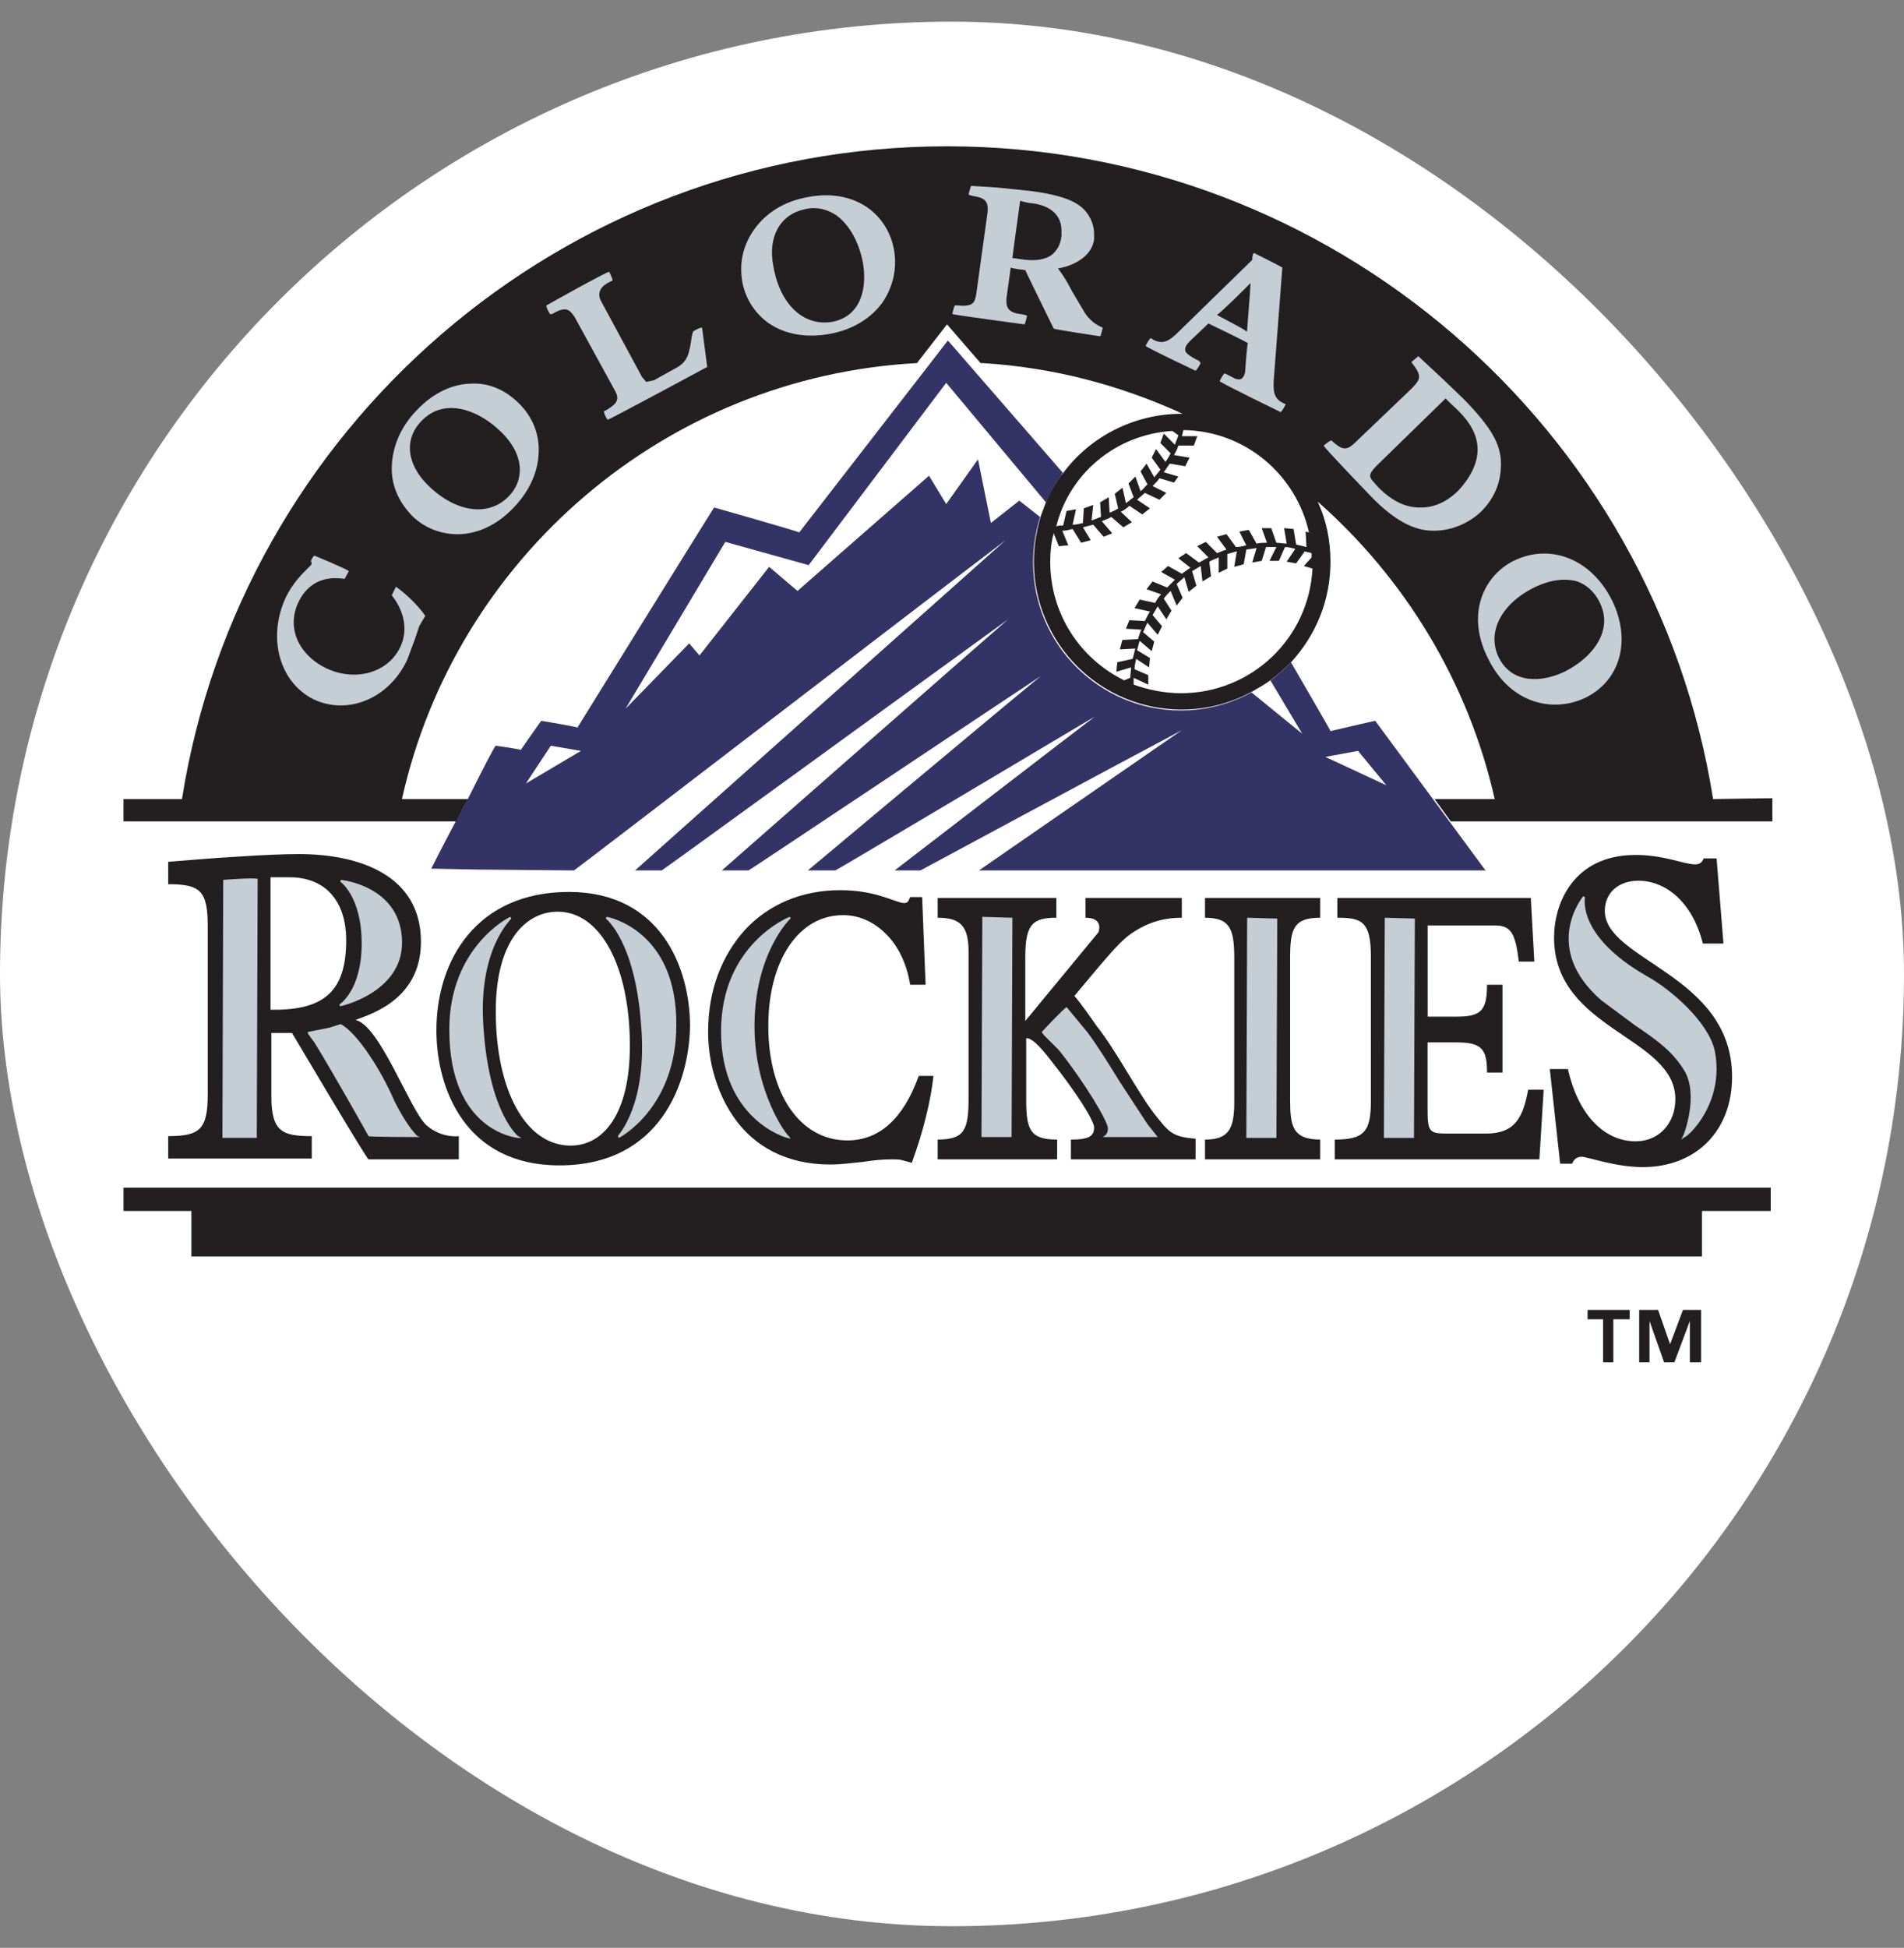 <svg width="44" height="45" viewBox="0 0 44 45" fill="none" xmlns="http://www.w3.org/2000/svg">
<rect x="0" y="0" width="44" height="45" fill="#808080" stroke="none"/>
<rect y="0.5" width="44" height="44" rx="22" fill="white"/>
<g clip-path="url(#clip0_497_2361)">
<path d="M40.163 17.526C38.773 8.943 30.926 2.467 21.887 2.467C13.007 2.467 4.98 9.083 3.609 17.546H2V28.81H3.589V29.823H40.245V28.81H41.775V17.526H40.166H40.163Z" fill="white"/>
<path d="M10.582 26.784H8.517C8.476 26.784 6.748 23.863 6.748 23.863H6.271V25.333C6.271 26.148 6.53 26.247 7.205 26.247V26.765H3.887V26.247C4.622 26.247 4.801 26.089 4.801 25.274V21.42C4.801 20.585 4.643 20.427 3.887 20.427V19.91C4.423 19.87 4.781 19.831 5.496 19.79C6.053 19.751 6.589 19.731 6.907 19.731C8.318 19.731 9.728 20.228 9.728 21.757C9.728 23.168 8.417 23.465 8.219 23.565C8.774 23.685 9.47 25.631 9.847 25.989C10.206 26.307 10.603 26.247 10.603 26.247V26.784H10.582Z" fill="#231F20"/>
<path d="M6.272 23.327C7.543 23.347 8 22.85 8 21.718C8 20.844 7.543 20.267 6.689 20.267H6.252V23.327L6.272 23.327Z" fill="white"/>
<path d="M21.569 24.877C21.509 25.433 21.331 26.148 21.092 26.804L21.072 26.864C20.992 26.843 20.934 26.823 20.854 26.804C20.794 26.784 20.695 26.784 20.615 26.784C20.396 26.784 20.178 26.804 19.94 26.843C19.701 26.864 19.463 26.903 19.185 26.903C18.152 26.903 17.436 26.466 17 25.87C16.563 25.274 16.364 24.519 16.364 23.843C16.364 22.869 16.682 22.075 17.218 21.479C17.755 20.904 18.509 20.565 19.423 20.565C20.258 20.565 20.714 20.863 20.893 20.863C20.973 20.863 20.992 20.824 21.033 20.725H21.31L21.39 22.75H21.033C20.953 22.254 20.755 21.856 20.476 21.578C20.198 21.301 19.861 21.142 19.483 21.142C18.45 21.142 17.755 22.195 17.755 23.705C17.755 25.274 18.489 26.346 19.582 26.346C20.317 26.346 20.874 25.85 21.232 24.856H21.569L21.569 24.877Z" fill="#231F20"/>
<path d="M27.629 26.784H24.748V26.327C25.165 26.327 25.284 26.247 25.284 26.048C25.284 25.89 24.886 25.253 24.271 24.48C23.992 24.122 23.834 23.983 23.715 23.983V25.393C23.715 26.089 23.794 26.327 24.43 26.327V26.784H21.669V26.326C22.284 26.326 22.383 26.108 22.383 25.374V21.996C22.383 21.4 22.204 21.202 21.669 21.202V20.744H24.411V21.202C23.854 21.202 23.694 21.36 23.694 22.115V23.586L25.383 21.539C25.383 21.539 25.523 21.202 25.085 21.202V20.744H27.311V21.202C26.834 21.202 26.456 21.34 26.099 21.599C25.821 21.798 25.363 22.373 24.828 23.009C24.927 23.109 25.264 23.586 25.344 23.705C25.821 24.301 26.337 25.333 26.754 25.83C27.033 26.188 27.151 26.268 27.629 26.307V26.784Z" fill="#231F20"/>
<path d="M27.847 26.784V26.327C28.404 26.327 28.523 26.069 28.523 25.452V22.135C28.523 21.459 28.423 21.202 27.847 21.202V20.744H30.509V21.202C29.893 21.202 29.814 21.459 29.814 22.135V25.393C29.814 25.989 29.853 26.326 30.509 26.326V26.784L27.847 26.784Z" fill="#231F20"/>
<path d="M35.377 20.764L35.457 22.215H35.099C35.019 21.558 34.919 21.38 34.543 21.38H32.993V23.486H33.669C34.225 23.486 34.364 23.346 34.364 22.75H34.721V24.778H34.364C34.364 24.241 34.245 24.082 33.669 24.082H32.991V25.631C32.991 26.148 33.03 26.188 33.448 26.188H34.342C35.017 26.188 35.196 25.81 35.315 25.175H35.673L35.574 26.784H30.845V26.327C31.54 26.327 31.68 26.128 31.68 25.433V22.096C31.68 21.28 31.462 21.202 30.905 21.202V20.744H35.379L35.377 20.764Z" fill="#231F20"/>
<path d="M36.233 24.698C36.47 25.75 37.066 26.367 37.801 26.367C38.338 26.367 38.716 25.949 38.716 25.393C38.716 23.943 35.913 23.804 35.913 21.658C35.913 20.883 36.351 19.751 37.801 19.751C38.457 19.751 38.915 19.969 39.172 19.969C39.271 19.969 39.331 19.93 39.371 19.831H39.669L39.828 21.798H39.351C39.114 20.844 38.497 20.347 37.861 20.347C37.404 20.347 37.086 20.625 37.086 21.042C37.086 22.195 40.027 22.513 40.027 24.877C40.027 26.128 39.192 26.963 37.961 26.963C37.325 26.963 36.689 26.724 36.55 26.724C36.41 26.724 36.352 26.823 36.332 26.884H36.054L35.815 24.698L36.233 24.698Z" fill="#231F20"/>
<path d="M5.159 20.327L5.14 26.287H5.934L5.954 20.308C5.913 20.267 5.159 20.327 5.159 20.327V20.327Z" fill="#C4CED4"/>
<path d="M7.88 20.327L7.861 20.366C7.861 20.366 8.358 20.705 8.358 21.798C8.358 22.89 7.841 23.208 7.841 23.208L7.861 23.247C7.88 23.247 9.291 22.93 9.291 21.777C9.291 20.466 7.88 20.327 7.88 20.327Z" fill="#C4CED4"/>
<path d="M12.927 26.923C10.742 26.923 10.085 25.134 10.085 23.804C10.085 22.174 11.02 20.606 13.145 20.606C15.292 20.606 15.946 22.394 15.946 23.705C15.927 24.996 15.272 26.923 12.927 26.923ZM12.888 21.062C12.193 21.062 11.457 21.677 11.457 23.366C11.457 25.195 12.152 26.466 13.186 26.466C13.96 26.466 14.556 25.711 14.556 24.161C14.556 22.334 13.881 21.062 12.888 21.062V21.062Z" fill="#231F20"/>
<path d="M11.973 26.247C11.973 26.247 11.318 25.731 11.178 23.804C11.02 21.936 11.815 21.241 11.815 21.221L11.795 21.181C11.774 21.181 10.383 21.876 10.383 23.785C10.383 26.148 11.953 26.288 11.973 26.288H12.052L11.973 26.247Z" fill="#C4CED4"/>
<path d="M14.02 21.181L14 21.221C14 21.221 14.676 21.738 14.814 23.664C14.974 25.532 14.278 26.227 14.278 26.247L14.298 26.288C14.318 26.288 15.629 25.592 15.629 23.685C15.648 21.479 14.039 21.181 14.02 21.181Z" fill="#C4CED4"/>
<path d="M17.436 23.705C17.436 22.035 18.252 21.221 18.272 21.221L18.252 21.181C18.231 21.181 16.663 21.817 16.663 23.823C16.663 25.87 18.172 26.287 18.192 26.287L18.272 26.307L18.231 26.247C18.192 26.247 17.436 25.253 17.436 23.705Z" fill="#C4CED4"/>
<path d="M22.701 21.181L22.681 26.247V26.268H23.377L23.396 21.202L22.701 21.181Z" fill="#C4CED4"/>
<path d="M24.072 23.843L24.132 23.923L24.47 24.26C25.085 25.035 25.603 25.91 25.603 26.069C25.603 26.148 25.582 26.188 25.543 26.227L25.483 26.268H26.754L26.517 25.97L25.88 24.996C25.622 24.579 25.364 24.161 25.126 23.843L24.649 23.267C24.589 23.288 24.072 23.843 24.072 23.843V23.843Z" fill="#C4CED4"/>
<path d="M28.802 26.268V26.288H29.497L29.517 21.221L28.821 21.202L28.802 26.268Z" fill="#C4CED4"/>
<path d="M31.981 26.268V26.288H32.676L32.696 21.221L32.001 21.202L31.981 26.268Z" fill="#C4CED4"/>
<path d="M39.628 24.281C39.488 23.625 38.635 22.869 38.058 22.552C36.43 21.619 36.628 20.744 36.628 20.725L36.588 20.705C36.568 20.725 35.614 21.897 37.005 23.109L37.78 23.685C38.218 23.983 38.635 24.26 38.913 24.718C39.27 25.274 38.913 26.227 38.892 26.247L38.853 26.327L38.933 26.268C38.972 26.288 39.866 25.512 39.628 24.281Z" fill="#C4CED4"/>
<path d="M9.649 26.247C9.649 26.247 9.431 26.069 9.113 25.433C8.815 24.737 8.258 23.863 7.881 23.664H7.861L7.602 23.744L7.105 23.843L7.126 23.863H7.105C7.146 23.923 7.205 24.003 7.265 24.082C7.742 24.856 8.517 26.247 8.517 26.247C8.537 26.268 9.629 26.268 9.629 26.268H9.709L9.649 26.247Z" fill="#C4CED4"/>
<path d="M4.423 27.976V29.028H39.331V27.976H40.92V27.439H2.855V27.976L4.423 27.976Z" fill="#231F20"/>
<path d="M34.344 20.129L31.78 16.652C31.761 16.652 30.747 16.89 30.747 16.89C30.747 16.87 30.051 15.678 29.833 15.3L29.814 15.32L29.795 15.341C29.655 15.479 29.497 15.618 29.337 15.738L29.357 15.717L30.093 16.95L28.921 15.996C28.443 16.255 27.888 16.413 27.292 16.413C25.404 16.413 23.874 14.883 23.874 12.996C23.874 12.618 23.934 12.281 24.034 11.943L23.555 11.566L22.899 12.082L22.601 10.612L21.866 11.645L21.469 10.99L18.429 13.652L17.774 13.095L16.165 15.142L15.926 14.864L14.456 16.373L16.761 12.519L18.688 13.056L21.866 8.844L24.171 11.605C24.27 11.387 24.389 11.169 24.529 10.97C24.529 10.97 24.529 10.949 24.549 10.949C24.549 10.949 24.549 10.93 24.568 10.93C23.754 9.996 21.927 7.891 21.927 7.891L21.906 7.87L21.886 7.891L18.469 12.301C18.469 12.281 16.502 11.724 16.502 11.724C16.483 11.744 13.343 16.81 13.343 16.81C13.343 16.79 12.509 16.652 12.509 16.652C12.49 16.671 12.032 17.328 12.032 17.328C12.032 17.306 11.456 17.228 11.456 17.228C11.436 17.228 11.138 17.803 10.821 18.44C10.721 18.619 10.642 18.797 10.542 18.956C10.225 19.552 9.966 20.068 9.966 20.068H9.985L10.979 20.088L13.264 20.109C13.284 20.109 21.091 14.108 23.238 12.48C22.324 13.294 14.675 20.109 14.675 20.109H15.291C15.31 20.109 21.569 15.559 23.297 14.307C22.562 14.944 16.681 20.109 16.681 20.109H17.297C17.317 20.109 22.581 16.592 24.052 15.618C23.417 16.136 18.668 20.109 18.668 20.109H19.303C19.323 20.109 23.972 17.347 25.304 16.552C24.728 16.989 20.674 20.109 20.674 20.109H21.27C21.27 20.109 25.92 17.605 27.31 16.87C26.674 17.307 22.622 20.109 22.622 20.109H34.343L34.344 20.129ZM31.383 17.347L32.038 18.142L30.628 17.486L31.383 17.347ZM12.153 18.101L12.729 17.228L13.425 17.347L12.153 18.101Z" fill="#333366"/>
<path d="M39.588 18.46C38.238 9.917 30.808 3.38 21.887 3.38C12.966 3.38 5.557 9.917 4.205 18.46H2.854V18.976H10.541C10.641 18.797 10.721 18.619 10.82 18.46H9.289C10.522 12.916 15.349 8.705 21.19 8.388L21.885 7.494L22.66 8.388H22.7C24.349 8.487 25.899 8.904 27.329 9.559H27.31C26.197 9.559 25.183 10.096 24.567 10.93C24.567 10.93 24.567 10.949 24.548 10.949C24.548 10.949 24.548 10.97 24.528 10.97C24.389 11.169 24.27 11.368 24.17 11.606C24.131 11.705 24.09 11.824 24.051 11.923C23.952 12.262 23.892 12.618 23.892 12.977C23.892 14.864 25.422 16.393 27.31 16.393C27.906 16.393 28.461 16.235 28.938 15.976C29.078 15.897 29.217 15.817 29.355 15.718C29.515 15.599 29.674 15.46 29.813 15.32L29.832 15.301L29.852 15.281C30.409 14.665 30.746 13.871 30.746 12.977C30.746 12.48 30.647 12.003 30.448 11.586C32.456 13.354 33.925 15.739 34.542 18.46H33.151L33.527 18.976H40.958V18.44L39.588 18.46ZM27.093 9.956L27.231 10.055C27.212 10.135 27.171 10.195 27.152 10.275L26.894 10.016L26.815 10.234L27.052 10.474C27.013 10.552 26.973 10.612 26.933 10.672L26.715 10.374L26.616 10.573L26.815 10.85C26.774 10.91 26.715 10.97 26.675 11.029L26.497 10.711L26.357 10.891L26.517 11.189C26.456 11.247 26.417 11.307 26.357 11.347L26.238 11.009L26.078 11.169L26.198 11.487C26.138 11.526 26.078 11.586 26.019 11.625L25.94 11.268L25.761 11.407L25.84 11.744C25.78 11.785 25.702 11.824 25.642 11.843L25.622 11.487L25.423 11.605L25.443 11.943C25.363 11.964 25.304 12.003 25.225 12.022L25.264 11.666L25.046 11.744L25.026 12.083C24.946 12.102 24.866 12.122 24.787 12.122L24.866 11.765L24.648 11.804L24.568 12.141C24.51 12.141 24.45 12.141 24.41 12.162C24.708 10.949 25.78 10.036 27.092 9.956L27.093 9.956ZM26.138 15.419C26.138 15.499 26.119 15.579 26.119 15.659L25.979 15.717C24.966 15.221 24.27 14.188 24.27 12.977C24.27 12.758 24.29 12.539 24.35 12.32L24.469 12.618L24.687 12.599L24.549 12.262C24.629 12.262 24.708 12.241 24.787 12.221L24.985 12.539L25.205 12.48L25.026 12.182C25.106 12.162 25.184 12.141 25.264 12.122L25.503 12.4L25.702 12.32L25.462 12.042C25.542 12.003 25.622 11.983 25.681 11.943L25.959 12.182L26.158 12.063L25.9 11.824C25.979 11.784 26.039 11.744 26.099 11.685L26.397 11.884L26.575 11.744L26.277 11.545C26.337 11.486 26.397 11.446 26.456 11.387L26.794 11.545L26.952 11.387L26.635 11.228C26.695 11.169 26.754 11.109 26.794 11.049L27.131 11.148L27.231 11.009L26.894 10.91C26.933 10.85 26.993 10.771 27.032 10.711L27.39 10.771L27.49 10.573L27.131 10.513C27.171 10.433 27.211 10.374 27.231 10.294H27.589L27.667 10.076H27.311C27.33 10.036 27.33 9.977 27.35 9.936C28.781 9.956 29.952 10.97 30.25 12.301L30.172 12.281L30.191 12.638C30.111 12.618 30.032 12.599 29.952 12.579L29.893 12.221L29.675 12.201L29.734 12.559C29.654 12.559 29.576 12.539 29.496 12.539L29.377 12.201H29.157L29.278 12.539C29.198 12.539 29.118 12.539 29.038 12.559L28.859 12.241L28.641 12.281L28.801 12.599C28.721 12.618 28.641 12.638 28.561 12.638L28.343 12.34L28.125 12.4L28.343 12.698C28.263 12.718 28.185 12.758 28.125 12.778L27.866 12.519L27.667 12.618L27.926 12.877C27.846 12.916 27.788 12.957 27.708 12.996L27.41 12.778L27.231 12.897L27.509 13.115C27.449 13.156 27.369 13.214 27.311 13.255L26.993 13.076L26.834 13.214L27.151 13.393C27.092 13.454 27.032 13.512 26.972 13.573L26.635 13.433L26.496 13.612L26.834 13.731C26.773 13.791 26.734 13.851 26.695 13.929L26.337 13.851L26.218 14.05L26.575 14.128C26.535 14.188 26.496 14.268 26.456 14.348L26.099 14.327L26.019 14.525L26.376 14.546C26.337 14.625 26.317 14.704 26.298 14.765L25.938 14.784L25.878 15.002L26.236 14.983C26.216 15.063 26.196 15.142 26.175 15.221L25.819 15.3L25.799 15.519L26.138 15.419ZM30.33 13.135C30.25 14.745 28.92 16.015 27.291 16.015C26.913 16.015 26.536 15.937 26.198 15.817V15.778V15.659L26.536 15.817V15.598L26.218 15.46C26.218 15.38 26.238 15.3 26.257 15.221L26.555 15.419L26.575 15.201L26.277 15.022C26.298 14.944 26.317 14.864 26.337 14.804L26.615 15.043L26.674 14.823L26.417 14.605C26.456 14.525 26.475 14.467 26.516 14.387L26.754 14.665L26.853 14.467L26.635 14.208C26.674 14.149 26.715 14.069 26.754 14.009L26.953 14.307L27.072 14.108L26.894 13.83C26.933 13.771 26.993 13.711 27.052 13.652L27.192 13.99L27.33 13.81L27.192 13.493C27.25 13.433 27.311 13.393 27.369 13.333L27.469 13.672L27.648 13.532L27.549 13.195C27.609 13.156 27.688 13.115 27.747 13.076L27.788 13.433L27.986 13.314L27.946 12.977C28.006 12.936 28.086 12.916 28.164 12.877V13.234L28.363 13.135V12.798C28.442 12.778 28.503 12.758 28.582 12.737L28.522 13.096L28.741 13.036L28.801 12.698C28.88 12.679 28.959 12.679 29.039 12.659L28.939 12.996L29.157 12.957L29.257 12.638H29.317H29.496L29.337 12.957H29.555L29.695 12.638C29.774 12.638 29.853 12.659 29.933 12.679L29.734 12.977L29.952 13.016L30.151 12.737C30.211 12.758 30.25 12.758 30.31 12.778V12.877L30.131 13.076L30.33 13.135Z" fill="#231F20"/>
<path d="M20.655 5.745C20.576 5.347 20.357 5.01 20.04 4.79C19.662 4.533 19.185 4.453 18.669 4.553C18.112 4.652 17.675 4.93 17.397 5.347C17.159 5.705 17.079 6.103 17.159 6.539C17.237 6.917 17.457 7.254 17.774 7.473C18.152 7.731 18.649 7.811 19.185 7.712C19.721 7.613 20.159 7.334 20.416 6.956C20.655 6.579 20.735 6.162 20.655 5.745ZM19.94 6.062C20.04 6.619 19.919 7.295 19.245 7.433C18.589 7.552 18.032 7.056 17.874 6.162C17.734 5.466 18.032 4.95 18.608 4.831C18.867 4.771 19.105 4.831 19.323 4.97C19.621 5.188 19.841 5.566 19.94 6.062Z" fill="#C4CED4"/>
<path d="M25.085 7.254L24.768 6.718C24.668 6.52 24.569 6.36 24.45 6.202C24.907 6.122 25.245 5.864 25.284 5.526V5.407C25.284 5.228 25.225 5.069 25.126 4.93C24.927 4.652 24.549 4.513 23.834 4.414L23.059 4.334L22.444 4.294C22.424 4.315 22.384 4.493 22.384 4.493C22.403 4.513 22.503 4.533 22.503 4.533C22.8 4.572 22.841 4.691 22.821 4.911L22.563 6.777C22.543 6.898 22.523 6.976 22.463 7.017C22.403 7.056 22.304 7.075 22.146 7.056H22.066C22.046 7.075 22.006 7.254 22.006 7.254C22.027 7.274 23.675 7.494 23.675 7.494C23.695 7.473 23.735 7.295 23.735 7.295C23.715 7.274 23.576 7.254 23.576 7.254C23.357 7.234 23.258 7.135 23.258 6.975V6.897L23.357 6.18C23.357 6.201 23.695 6.241 23.695 6.241C23.695 6.26 24.351 7.592 24.351 7.592C24.37 7.612 25.424 7.77 25.424 7.77C25.443 7.75 25.483 7.571 25.483 7.571C25.404 7.532 25.245 7.472 25.085 7.253V7.254ZM24.53 5.328V5.447C24.51 5.645 24.43 5.784 24.311 5.883C24.152 6.003 23.914 6.043 23.556 5.983C23.556 5.983 23.437 5.963 23.396 5.963C23.396 5.924 23.576 4.632 23.576 4.632C23.576 4.652 23.794 4.691 23.794 4.691C24.092 4.712 24.53 4.851 24.53 5.328Z" fill="#C4CED4"/>
<path d="M33.827 9.221L33.351 8.764L32.775 8.228L32.755 8.247L32.615 8.366C32.755 8.545 32.794 8.625 32.794 8.705C32.794 8.785 32.734 8.863 32.615 8.983L31.285 10.254C31.106 10.413 31.006 10.394 30.768 10.175C30.728 10.175 30.589 10.294 30.589 10.294C30.589 10.334 31.642 11.426 31.642 11.426C32.337 12.162 32.814 12.261 33.132 12.261C33.529 12.261 33.926 12.102 34.224 11.823C34.503 11.545 34.662 11.208 34.682 10.83C34.721 10.314 34.503 9.917 33.827 9.221ZM34.146 10.394C34.146 10.711 33.967 11.049 33.708 11.327C33.55 11.486 33.231 11.744 32.794 11.724C32.477 11.724 32.159 11.566 31.861 11.268C31.741 11.128 31.663 11.069 31.663 10.99C31.663 10.93 31.721 10.85 31.821 10.751L33.41 9.202C33.41 9.221 33.649 9.439 33.649 9.439C34.006 9.778 34.146 10.076 34.146 10.394Z" fill="#C4CED4"/>
<path d="M37.263 13.89C36.786 12.916 35.833 12.539 34.978 12.957C34.302 13.294 33.866 14.168 34.382 15.201C34.898 16.274 35.911 16.473 36.647 16.115C37.442 15.717 37.699 14.804 37.263 13.89ZM37.025 14.625C36.905 14.983 36.587 15.3 36.151 15.519C35.654 15.758 34.958 15.817 34.641 15.201C34.343 14.605 34.7 13.929 35.494 13.553C35.833 13.393 36.17 13.354 36.449 13.432C36.667 13.512 36.846 13.672 36.965 13.91C37.084 14.149 37.103 14.387 37.025 14.625Z" fill="#C4CED4"/>
<path d="M9.172 13.572L9.152 13.553L9.053 13.752C9.351 14.128 9.431 14.566 9.252 14.944C8.973 15.54 8.219 15.758 7.543 15.44C6.887 15.121 6.609 14.486 6.907 13.89C7.106 13.493 7.464 13.294 7.96 13.374C7.98 13.354 8.06 13.195 8.06 13.195C8.04 13.155 7.265 12.836 7.265 12.836C7.226 12.857 7.185 12.957 7.185 12.957C7.205 13.016 7.205 13.035 7.185 13.056L7.086 13.155C6.967 13.274 6.768 13.473 6.609 13.791C6.172 14.724 6.451 15.758 7.245 16.155C8.04 16.533 8.993 16.136 9.411 15.242L9.589 14.764L9.688 14.466L9.828 14.227C9.649 13.97 9.371 13.711 9.172 13.572H9.172Z" fill="#C4CED4"/>
<path d="M11.953 9.281C11.655 9.003 11.298 8.844 10.901 8.863C10.463 8.863 10.007 9.083 9.649 9.459C9.251 9.857 9.053 10.353 9.053 10.83C9.053 11.247 9.232 11.625 9.549 11.943C10.106 12.46 11.079 12.56 11.873 11.724C12.251 11.327 12.45 10.871 12.45 10.394C12.45 9.956 12.271 9.579 11.953 9.281ZM12.013 10.85C12.013 11.069 11.934 11.288 11.754 11.467C11.298 11.943 10.543 11.843 9.908 11.228C9.39 10.731 9.331 10.135 9.748 9.718C10.264 9.182 11.04 9.459 11.556 9.956C11.854 10.234 12.013 10.552 12.013 10.85Z" fill="#C4CED4"/>
<path d="M16.225 7.572C16.186 7.552 16.026 7.652 16.026 7.652C16.006 7.671 15.987 7.771 15.987 7.771C15.927 8.189 15.887 8.347 15.648 8.487L15.112 8.785L14.933 8.824L14.834 8.705L13.901 6.976C13.841 6.876 13.841 6.798 13.86 6.738C13.881 6.658 13.94 6.599 14.039 6.539L14.158 6.479C14.158 6.44 14.08 6.28 14.08 6.28C14.039 6.261 12.629 7.055 12.629 7.055C12.61 7.096 12.709 7.254 12.709 7.254C12.748 7.274 12.828 7.215 12.828 7.215C12.947 7.155 13.026 7.135 13.106 7.155C13.165 7.174 13.225 7.235 13.285 7.334L14.199 9.003C14.258 9.102 14.278 9.182 14.258 9.241C14.238 9.321 14.158 9.381 14.039 9.459L13.96 9.5C13.94 9.539 14.039 9.698 14.039 9.698C14.08 9.698 16.324 8.487 16.324 8.487H16.344L16.225 7.572Z" fill="#C4CED4"/>
<path d="M37.642 30.479H37.283V31.472H37.046V30.479H36.688V30.261H37.661V30.479L37.642 30.479ZM39.289 31.472H39.051V30.518L38.694 31.472H38.456L38.119 30.518V31.472H37.88V30.261H38.317L38.594 31.055L38.892 30.261H39.311V31.472H39.289Z" fill="#231F20"/>
<path d="M29.435 8.785L29.634 6.181C29.614 6.162 28.979 5.844 28.979 5.844C28.938 5.864 28.938 6.004 28.938 6.004L27.23 7.671C26.992 7.911 26.852 7.95 26.653 7.85L26.594 7.811C26.554 7.831 26.474 7.99 26.474 7.99C26.495 8.029 27.627 8.565 27.627 8.565C27.666 8.546 27.746 8.388 27.746 8.388C27.726 8.347 27.687 8.327 27.687 8.327C27.488 8.228 27.389 8.148 27.389 8.09V8.069C27.389 8.01 27.428 7.95 27.508 7.87C27.508 7.87 27.886 7.513 27.925 7.473C27.964 7.494 28.839 7.911 28.839 7.93C28.819 7.93 28.78 8.507 28.78 8.507C28.78 8.645 28.739 8.705 28.7 8.744C28.64 8.785 28.56 8.764 28.461 8.705L28.303 8.626C28.262 8.645 28.184 8.805 28.184 8.805C28.203 8.844 29.594 9.52 29.594 9.52C29.633 9.5 29.713 9.34 29.713 9.34C29.475 9.241 29.415 9.122 29.435 8.785H29.435ZM28.085 7.315C28.104 7.315 28.104 7.315 28.085 7.315V7.315ZM28.124 7.274C28.243 7.196 28.739 6.699 28.899 6.539C28.899 6.658 28.819 7.593 28.819 7.652H28.8C28.7 7.572 28.143 7.295 28.124 7.274ZM29.018 5.904C28.998 5.883 28.998 5.883 29.018 5.904V5.904Z" fill="#C4CED4"/>
</g>
<defs>
<clipPath id="clip0_497_2361">
<rect width="40" height="29.404" fill="white" transform="translate(2 2.333)"/>
</clipPath>
</defs>
</svg>

